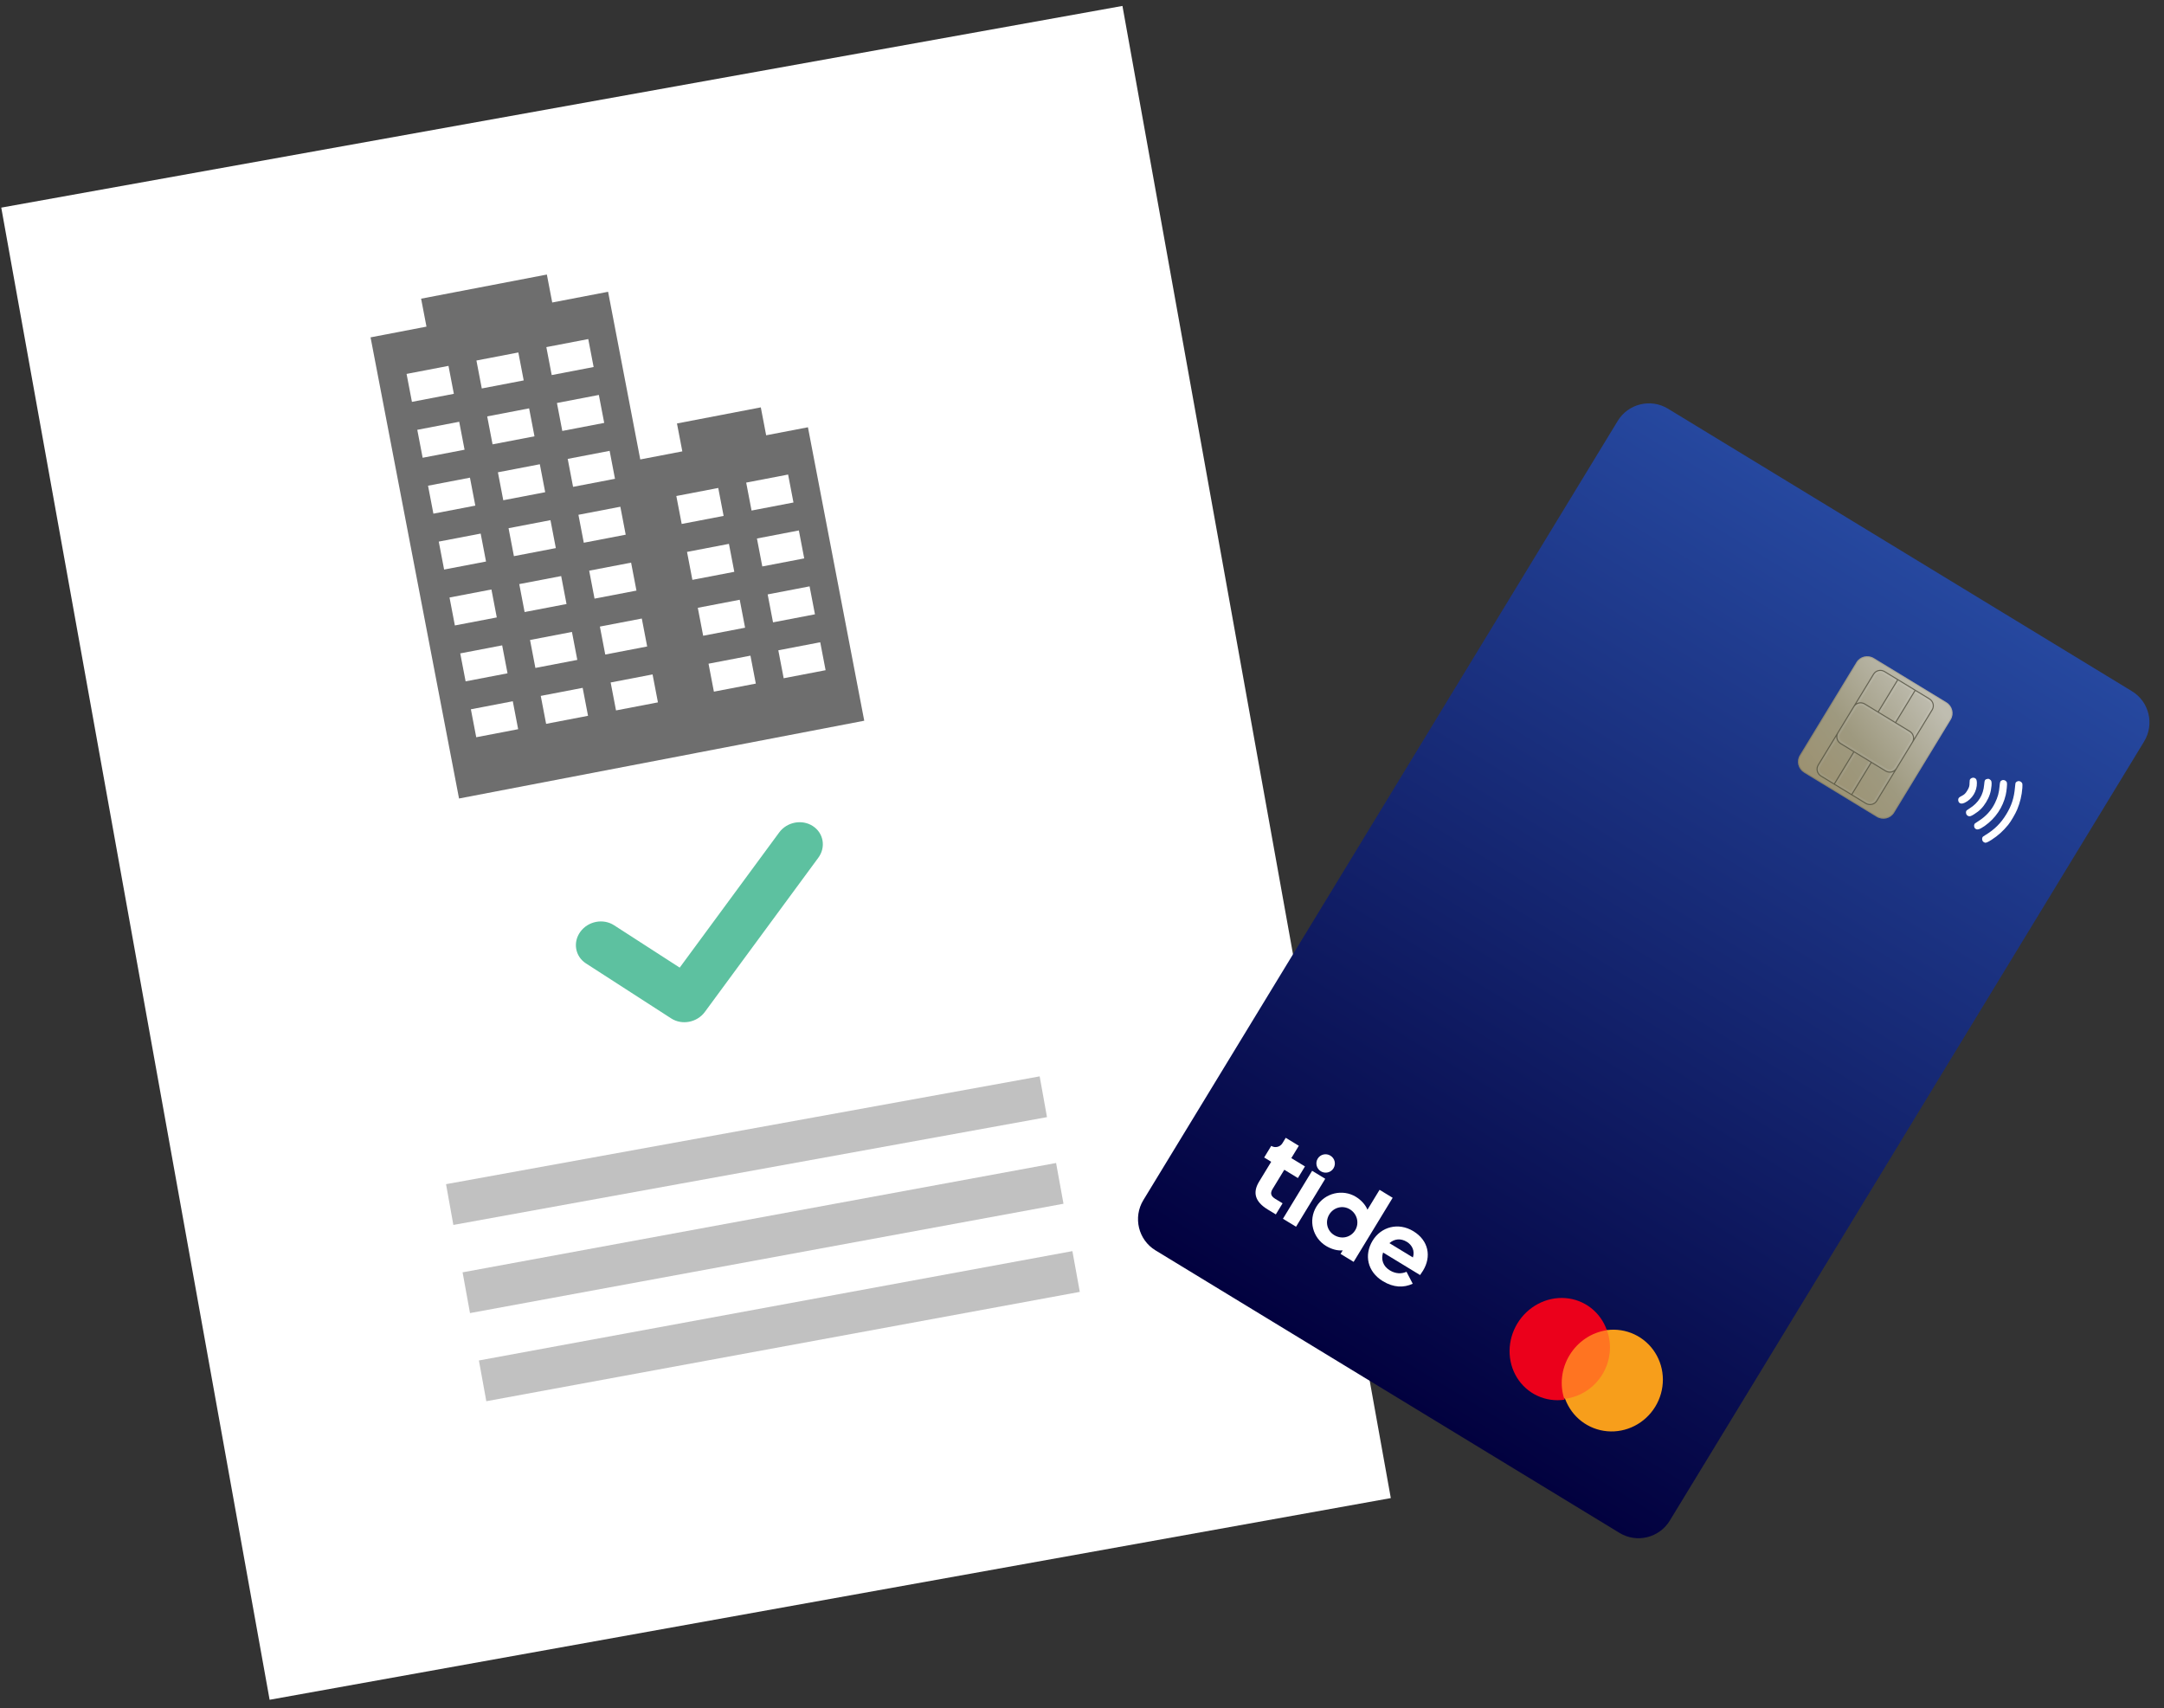 <?xml version="1.0" encoding="UTF-8"?> <svg xmlns="http://www.w3.org/2000/svg" width="508" height="401" viewBox="0 0 508 401" fill="none"><rect x="0" y="0" width="508" height="401" fill="#333333" stroke="none"/><path d="M263.496 1.393L0.295 48.734L63.293 398.982L326.493 351.641L263.496 1.393Z" fill="white"></path><path d="M244.062 252.652L104.708 277.956L106.426 287.526L245.781 262.221L244.062 252.652Z" fill="#C1C1C1"></path><path d="M247.916 272.986L108.593 298.651L110.332 308.216L249.655 282.55L247.916 272.986Z" fill="#C1C1C1"></path><path d="M251.746 293.673L112.423 319.339L114.162 328.903L253.485 303.238L251.746 293.673Z" fill="#C1C1C1"></path><path fill-rule="evenodd" clip-rule="evenodd" d="M128.376 64.443L98.855 70.107L100.114 76.668L86.989 79.187L107.759 187.43L163.52 176.73L163.519 176.726L202.882 169.173L189.665 100.291L179.856 102.173L178.599 95.621L158.919 99.398L160.176 105.949L150.302 107.844L142.75 68.487L129.635 71.004L128.376 64.443Z" fill="#6E6E6E"></path><rect x="95.443" y="87.767" width="10.02" height="6.68" transform="rotate(-10.862 95.443 87.767)" fill="white"></rect><rect x="100.482" y="114.01" width="10.02" height="6.68" transform="rotate(-10.862 100.482 114.01)" fill="white"></rect><rect width="10.02" height="6.68" transform="matrix(0.982 -0.188 0.188 0.982 105.525 140.251)" fill="white"></rect><rect x="110.538" y="166.49" width="10.02" height="6.68" transform="rotate(-10.862 110.538 166.49)" fill="white"></rect><rect x="97.958" y="100.888" width="10.02" height="6.68" transform="rotate(-10.862 97.958 100.888)" fill="white"></rect><rect width="10.02" height="6.68" transform="matrix(0.982 -0.188 0.188 0.982 102.999 127.128)" fill="white"></rect><rect x="108.043" y="153.37" width="10.02" height="6.68" transform="rotate(-10.862 108.043 153.37)" fill="white"></rect><rect x="111.841" y="84.621" width="10.02" height="6.68" transform="rotate(-10.862 111.841 84.621)" fill="white"></rect><rect x="116.885" y="110.86" width="10.02" height="6.68" transform="rotate(-10.862 116.885 110.86)" fill="white"></rect><rect width="10.02" height="6.68" transform="matrix(0.982 -0.188 0.188 0.982 121.897 137.102)" fill="white"></rect><rect x="126.941" y="163.344" width="10.02" height="6.68" transform="rotate(-10.862 126.941 163.344)" fill="white"></rect><rect x="114.371" y="97.74" width="10.02" height="6.68" transform="rotate(-10.862 114.371 97.74)" fill="white"></rect><rect x="119.383" y="123.982" width="10.02" height="6.68" transform="rotate(-10.862 119.383 123.982)" fill="white"></rect><rect x="124.424" y="150.222" width="10.02" height="6.68" transform="rotate(-10.862 124.424 150.222)" fill="white"></rect><rect x="128.254" y="81.476" width="10.02" height="6.68" transform="rotate(-10.862 128.254 81.476)" fill="white"></rect><rect x="133.27" y="107.714" width="10.02" height="6.68" transform="rotate(-10.862 133.27 107.714)" fill="white"></rect><rect x="138.31" y="133.955" width="10.02" height="6.68" transform="rotate(-10.862 138.31 133.955)" fill="white"></rect><rect x="143.351" y="160.194" width="10.02" height="6.68" transform="rotate(-10.862 143.351 160.194)" fill="white"></rect><rect x="130.74" y="94.592" width="10.02" height="6.68" transform="rotate(-10.862 130.74 94.592)" fill="white"></rect><rect x="135.787" y="120.833" width="10.02" height="6.68" transform="rotate(-10.862 135.787 120.833)" fill="white"></rect><rect x="140.824" y="147.074" width="10.02" height="6.68" transform="rotate(-10.862 140.824 147.074)" fill="white"></rect><rect x="175.168" y="113.278" width="10.02" height="6.68" transform="rotate(-10.862 175.168 113.278)" fill="white"></rect><rect x="158.768" y="116.426" width="10.02" height="6.68" transform="rotate(-10.862 158.768 116.426)" fill="white"></rect><rect x="180.211" y="139.522" width="10.02" height="6.68" transform="rotate(-10.862 180.211 139.522)" fill="white"></rect><rect x="163.809" y="142.667" width="10.02" height="6.68" transform="rotate(-10.862 163.809 142.667)" fill="white"></rect><rect x="177.691" y="126.399" width="10.02" height="6.68" transform="rotate(-10.862 177.691 126.399)" fill="white"></rect><rect x="161.279" y="129.547" width="10.02" height="6.68" transform="rotate(-10.862 161.279 129.547)" fill="white"></rect><rect x="182.71" y="152.641" width="10.02" height="6.68" transform="rotate(-10.862 182.71 152.641)" fill="white"></rect><rect x="166.328" y="155.788" width="10.02" height="6.68" transform="rotate(-10.862 166.328 155.788)" fill="white"></rect><path d="M161.778 239.833C160.349 240.107 158.831 239.869 157.561 239.049L137.551 226.137C135.012 224.498 134.43 221.164 136.253 218.692C138.074 216.217 141.609 215.539 144.145 217.178L159.562 227.127L182.91 195.405C184.732 192.93 188.267 192.252 190.802 193.891C193.341 195.53 193.923 198.864 192.1 201.336L165.454 237.539C164.545 238.768 163.206 239.559 161.778 239.833Z" fill="#5DC1A0"></path><g clip-path="url(#clip0)"><path d="M379.749 98.816C382.221 94.756 387.504 93.461 391.548 95.924L500.48 162.247C504.524 164.709 505.799 169.997 503.327 174.057L391.987 356.926C389.515 360.986 384.233 362.281 380.188 359.818L271.257 293.496C267.212 291.033 265.937 285.745 268.409 281.685L379.749 98.816Z" fill="url(#paint0_linear)"></path><path d="M313.044 274.226C312.426 275.241 311.094 275.558 310.069 274.934C309.044 274.31 308.714 272.981 309.333 271.966C309.951 270.95 311.283 270.633 312.308 271.257C313.339 271.87 313.669 273.199 313.044 274.226Z" fill="white"></path><path d="M306.342 273.792L304.682 276.518L301.489 274.574L298.735 279.096C298.124 280.1 298.347 280.778 299.393 281.416L301.087 282.447L299.499 285.055L297.589 283.893C294.579 282.06 294.033 279.896 295.569 277.373L298.414 272.701L296.763 271.696L298.423 268.97C299.329 269.522 300.505 269.242 301.052 268.344L301.827 267.072L304.901 268.944L303.138 271.841L306.342 273.792V273.792Z" fill="white"></path><path d="M311.1 276.69L308.025 274.817L301.172 286.074L304.247 287.946L311.1 276.69Z" fill="white"></path><path d="M315.202 293.489C314.026 293.623 312.564 293.231 311.28 292.449C308.184 290.564 307.05 286.474 309.029 283.225C311.007 279.975 315.189 279.033 318.297 280.925C319.58 281.707 320.58 282.858 321.008 283.953L323.852 279.282L326.927 281.154L317.769 296.195L314.694 294.323L315.202 293.489ZM318.135 288.769C319.15 287.101 318.607 284.909 316.881 283.858C315.197 282.833 313.065 283.396 312.05 285.064C311.021 286.753 311.513 288.884 313.197 289.909C314.966 290.986 317.107 290.458 318.135 288.769Z" fill="white"></path><path d="M324.626 300.723C320.99 298.509 320.184 294.561 322.215 291.225C324.194 287.975 328.233 286.83 331.794 288.998C335.387 291.186 336.058 294.965 334.067 298.236C333.8 298.674 333.412 299.215 333.366 299.289L324.681 294.001C324.149 295.627 324.662 297.214 326.259 298.186C327.629 299.02 328.991 299.043 330.18 298.522L331.637 301.328C329.534 302.305 327.15 302.26 324.626 300.723ZM326.168 291.801L331.682 295.157C332.174 293.596 331.49 292.242 330.249 291.487C328.814 290.613 327.342 290.772 326.168 291.801Z" fill="white"></path><path d="M423.528 181.365C422.113 180.504 421.653 178.678 422.5 177.287L435.802 155.44C436.649 154.049 438.482 153.62 439.896 154.481L456.915 164.843C458.33 165.705 458.79 167.53 457.943 168.921L444.642 190.768C443.795 192.159 441.962 192.588 440.547 191.727L423.528 181.365Z" fill="url(#paint1_linear)"></path><path fill-rule="evenodd" clip-rule="evenodd" d="M422.715 177.418C421.939 178.692 422.361 180.365 423.657 181.153L440.676 191.516C441.972 192.305 443.651 191.911 444.427 190.637L457.728 168.79C458.504 167.516 458.082 165.844 456.787 165.055L439.767 154.693C438.472 153.904 436.792 154.297 436.017 155.571L422.715 177.418ZM422.5 177.287C421.653 178.678 422.113 180.504 423.528 181.365L440.547 191.727C441.962 192.588 443.795 192.159 444.642 190.768L457.943 168.921C458.79 167.53 458.33 165.705 456.915 164.843L439.896 154.481C438.482 153.62 436.649 154.049 435.802 155.44L422.5 177.287Z" fill="url(#paint2_linear)" fill-opacity="0.3"></path><path fill-rule="evenodd" clip-rule="evenodd" d="M442.079 158.161L445.089 159.994L440.841 166.971L437.83 165.138C437.424 164.89 436.965 164.802 436.529 164.855L440.36 158.563C440.715 157.98 441.485 157.799 442.079 158.161ZM442.465 157.527L445.475 159.359L446.12 159.752L449.13 161.585L449.776 161.978L453.001 163.942C453.951 164.52 454.26 165.746 453.691 166.68L449.057 174.292L445.324 180.423L440.689 188.035C440.121 188.969 438.889 189.258 437.939 188.679L434.714 186.715L434.069 186.323L431.059 184.49L430.414 184.097L427.403 182.264C426.453 181.686 426.144 180.46 426.713 179.525L431.347 171.914L435.08 165.782L439.715 158.171C440.283 157.237 441.515 156.948 442.465 157.527ZM430.8 183.463L427.789 181.63C427.196 181.268 427.003 180.502 427.358 179.918L431.188 173.627C431.341 174.038 431.631 174.405 432.038 174.653L435.048 176.485L430.8 183.463ZM431.445 183.855L434.455 185.688L438.703 178.711L435.693 176.878L431.445 183.855ZM439.348 179.104L435.1 186.081L438.326 188.045C438.919 188.406 439.689 188.226 440.044 187.642L443.875 181.351C443.439 181.404 442.981 181.315 442.574 181.068L439.348 179.104ZM435.434 175.851L432.424 174.018C431.83 173.657 431.637 172.89 431.992 172.307L435.725 166.175C436.081 165.591 436.85 165.411 437.444 165.772L440.455 167.605L441.1 167.998L444.11 169.831L444.755 170.224L447.98 172.187C448.574 172.549 448.767 173.315 448.412 173.899L444.679 180.031C444.323 180.615 443.554 180.795 442.96 180.433L439.735 178.469L439.09 178.077L436.079 176.244L435.434 175.851ZM445.734 160.387L448.744 162.219L444.496 169.197L441.486 167.364L445.734 160.387ZM448.367 171.553L445.141 169.589L449.389 162.612L452.615 164.576C453.208 164.937 453.402 165.704 453.046 166.288L449.216 172.579C449.063 172.167 448.773 171.801 448.367 171.553Z" fill="url(#paint3_linear)" fill-opacity="0.3"></path><path fill-rule="evenodd" clip-rule="evenodd" d="M442.336 157.738L445.346 159.571L440.841 166.971L437.83 165.138C437.183 164.744 436.404 164.752 435.794 165.094L439.93 158.302C440.427 157.484 441.505 157.232 442.336 157.738ZM442.465 157.527L445.475 159.359L445.69 159.49L449.561 161.847L449.776 161.978L453.001 163.942C453.951 164.52 454.26 165.746 453.691 166.68L449.057 174.292L445.324 180.423L440.689 188.035C440.121 188.969 438.889 189.258 437.939 188.679L434.714 186.715L434.499 186.584L430.629 184.228L430.414 184.097L427.403 182.264C426.453 181.686 426.144 180.46 426.713 179.525L431.347 171.914L435.08 165.782L439.715 158.171C440.283 157.237 441.515 156.948 442.465 157.527ZM430.542 183.886L427.532 182.053C426.701 181.547 426.43 180.474 426.928 179.656L431.063 172.864C431.04 173.563 431.39 174.258 432.038 174.653L435.048 176.485L430.542 183.886ZM430.757 184.016L434.628 186.373L439.133 178.973L435.263 176.616L430.757 184.016ZM439.348 179.104L434.843 186.504L438.068 188.468C438.899 188.974 439.977 188.721 440.474 187.904L444.61 181.112C444 181.453 443.221 181.462 442.574 181.068L439.348 179.104ZM435.177 176.274L432.166 174.441C431.335 173.935 431.065 172.862 431.562 172.045L435.295 165.913C435.793 165.096 436.87 164.843 437.702 165.35L440.712 167.182L440.927 167.313L444.797 169.67L445.013 169.801L448.238 171.765C449.069 172.271 449.34 173.344 448.842 174.161L445.109 180.292C444.611 181.11 443.534 181.362 442.702 180.856L439.477 178.892L439.262 178.761L435.392 176.405L435.177 176.274ZM445.561 159.702L449.432 162.058L444.926 169.458L441.056 167.102L445.561 159.702ZM448.367 171.553L445.141 169.589L449.647 162.189L452.872 164.153C453.703 164.659 453.974 165.732 453.476 166.549L449.341 173.341C449.364 172.643 449.014 171.947 448.367 171.553Z" fill="url(#paint4_linear)"></path><path d="M381.653 314.878L373.057 309.645L363.214 325.81L371.81 331.044L381.653 314.878Z" fill="#FF7421"></path><path d="M368.461 318.088C369.416 316.517 370.7 315.173 372.216 314.159C373.732 313.145 375.44 312.488 377.211 312.236C376.481 310.144 375.181 308.327 373.459 306.994C371.737 305.661 369.663 304.865 367.473 304.698C365.283 304.531 363.065 304.999 361.074 306.049C359.083 307.098 357.399 308.687 356.214 310.634C355.029 312.581 354.39 314.806 354.372 317.057C354.354 319.308 354.956 321.492 356.11 323.361C357.264 325.23 358.923 326.708 360.898 327.626C362.873 328.543 365.083 328.864 367.277 328.551C366.688 326.862 366.488 325.042 366.693 323.23C366.898 321.417 367.502 319.659 368.461 318.088V318.088Z" fill="#EB001B"></path><path d="M388.579 330.176C387.408 332.1 385.729 333.662 383.736 334.683C381.742 335.705 379.514 336.145 377.306 335.953C375.098 335.761 372.998 334.944 371.248 333.597C369.498 332.25 368.168 330.426 367.409 328.335C369.19 328.104 370.903 327.469 372.418 326.477C373.934 325.486 375.213 324.164 376.158 322.611C377.103 321.058 377.691 319.316 377.876 317.514C378.061 315.713 377.838 313.899 377.226 312.211C379.433 311.925 381.663 312.27 383.664 313.206C385.664 314.142 387.353 315.632 388.537 317.506C389.722 319.379 390.354 321.561 390.362 323.801C390.369 326.041 389.752 328.249 388.581 330.173L388.579 330.176Z" fill="#F79E1B"></path><path fill-rule="evenodd" clip-rule="evenodd" d="M459.839 188.294C459.709 188.118 459.653 187.764 459.717 187.526C459.789 187.26 459.952 187.113 460.47 186.849C461.136 186.509 461.391 186.265 461.824 185.554C462.256 184.844 462.356 184.505 462.352 183.757C462.351 183.504 462.371 183.214 462.398 183.113C462.508 182.689 463.078 182.434 463.53 182.606C463.913 182.752 464.056 183.047 464.076 183.727C464.131 185.697 462.982 187.584 461.214 188.427C460.589 188.724 460.123 188.679 459.839 188.294" fill="white"></path><path fill-rule="evenodd" clip-rule="evenodd" d="M461.677 191.251C461.519 191.021 461.469 190.677 461.558 190.416C461.612 190.257 461.761 190.134 462.336 189.773C464.451 188.446 465.581 186.615 465.782 184.184C465.871 183.116 465.961 182.948 466.504 182.836C466.772 182.782 466.862 182.797 467.102 182.944C467.504 183.189 467.591 183.516 467.506 184.464C467.376 185.924 467.009 187.036 466.248 188.283C465.465 189.564 464.717 190.315 463.405 191.139C462.654 191.611 462.378 191.688 462.011 191.528C461.899 191.479 461.749 191.355 461.677 191.251" fill="white"></path><path fill-rule="evenodd" clip-rule="evenodd" d="M463.632 194.43C463.34 194.113 463.346 193.528 463.644 193.268C463.716 193.206 464.101 192.949 464.5 192.697C466.185 191.633 467.497 190.188 468.32 188.488C468.997 187.091 469.264 186.113 469.403 184.529C469.496 183.465 469.554 183.327 469.989 183.141C470.403 182.965 470.993 183.254 471.124 183.698C471.216 184.007 471.053 185.695 470.848 186.583C470.167 189.519 468.446 192.069 465.948 193.84C464.669 194.747 464.065 194.901 463.632 194.43" fill="white"></path><path fill-rule="evenodd" clip-rule="evenodd" d="M465.508 197.518C465.317 197.311 465.248 196.897 465.357 196.608C465.427 196.42 465.537 196.327 466.067 196.008C468.207 194.72 469.695 193.243 470.98 191.132C472.223 189.091 472.809 187.272 473.021 184.795C473.067 184.263 473.132 183.782 473.166 183.727C473.289 183.525 473.639 183.336 473.894 183.334C474.245 183.331 474.654 183.62 474.743 183.934C474.777 184.055 474.779 184.509 474.748 184.945C474.626 186.668 474.213 188.39 473.53 190.028C473.107 191.041 472.065 192.816 471.435 193.596C470.273 195.034 469.004 196.177 467.501 197.138C466.592 197.719 466.131 197.905 465.918 197.775C465.875 197.75 465.8 197.717 465.75 197.705C465.699 197.691 465.59 197.607 465.508 197.518" fill="white"></path></g><defs><linearGradient id="paint0_linear" x1="446.014" y1="129.085" x2="325.722" y2="326.657" gradientUnits="userSpaceOnUse"><stop stop-color="#26489F"></stop><stop offset="1" stop-color="#02013F"></stop></linearGradient><linearGradient id="paint1_linear" x1="452.462" y1="162.164" x2="419.676" y2="186.85" gradientUnits="userSpaceOnUse"><stop stop-color="#BFBDB0"></stop><stop offset="0.502" stop-color="#9E997F"></stop><stop offset="1" stop-color="#9B8E6B"></stop></linearGradient><linearGradient id="paint2_linear" x1="420.334" y1="182.742" x2="458.803" y2="164.726" gradientUnits="userSpaceOnUse"><stop stop-color="#565550"></stop><stop offset="1" stop-color="#726E62" stop-opacity="0.59"></stop></linearGradient><linearGradient id="paint3_linear" x1="454.747" y1="163.645" x2="422.28" y2="184.783" gradientUnits="userSpaceOnUse"><stop stop-color="#D0CFC5"></stop><stop offset="1" stop-color="#9C9A88"></stop></linearGradient><linearGradient id="paint4_linear" x1="426.589" y1="184.759" x2="467.869" y2="148.675" gradientUnits="userSpaceOnUse"><stop stop-color="#615E47"></stop><stop offset="1" stop-color="#68675E"></stop></linearGradient><clipPath id="clip0"><rect width="144.681" height="231.311" fill="white" transform="translate(384.225 91.465) rotate(31.335)"></rect></clipPath></defs></svg> 